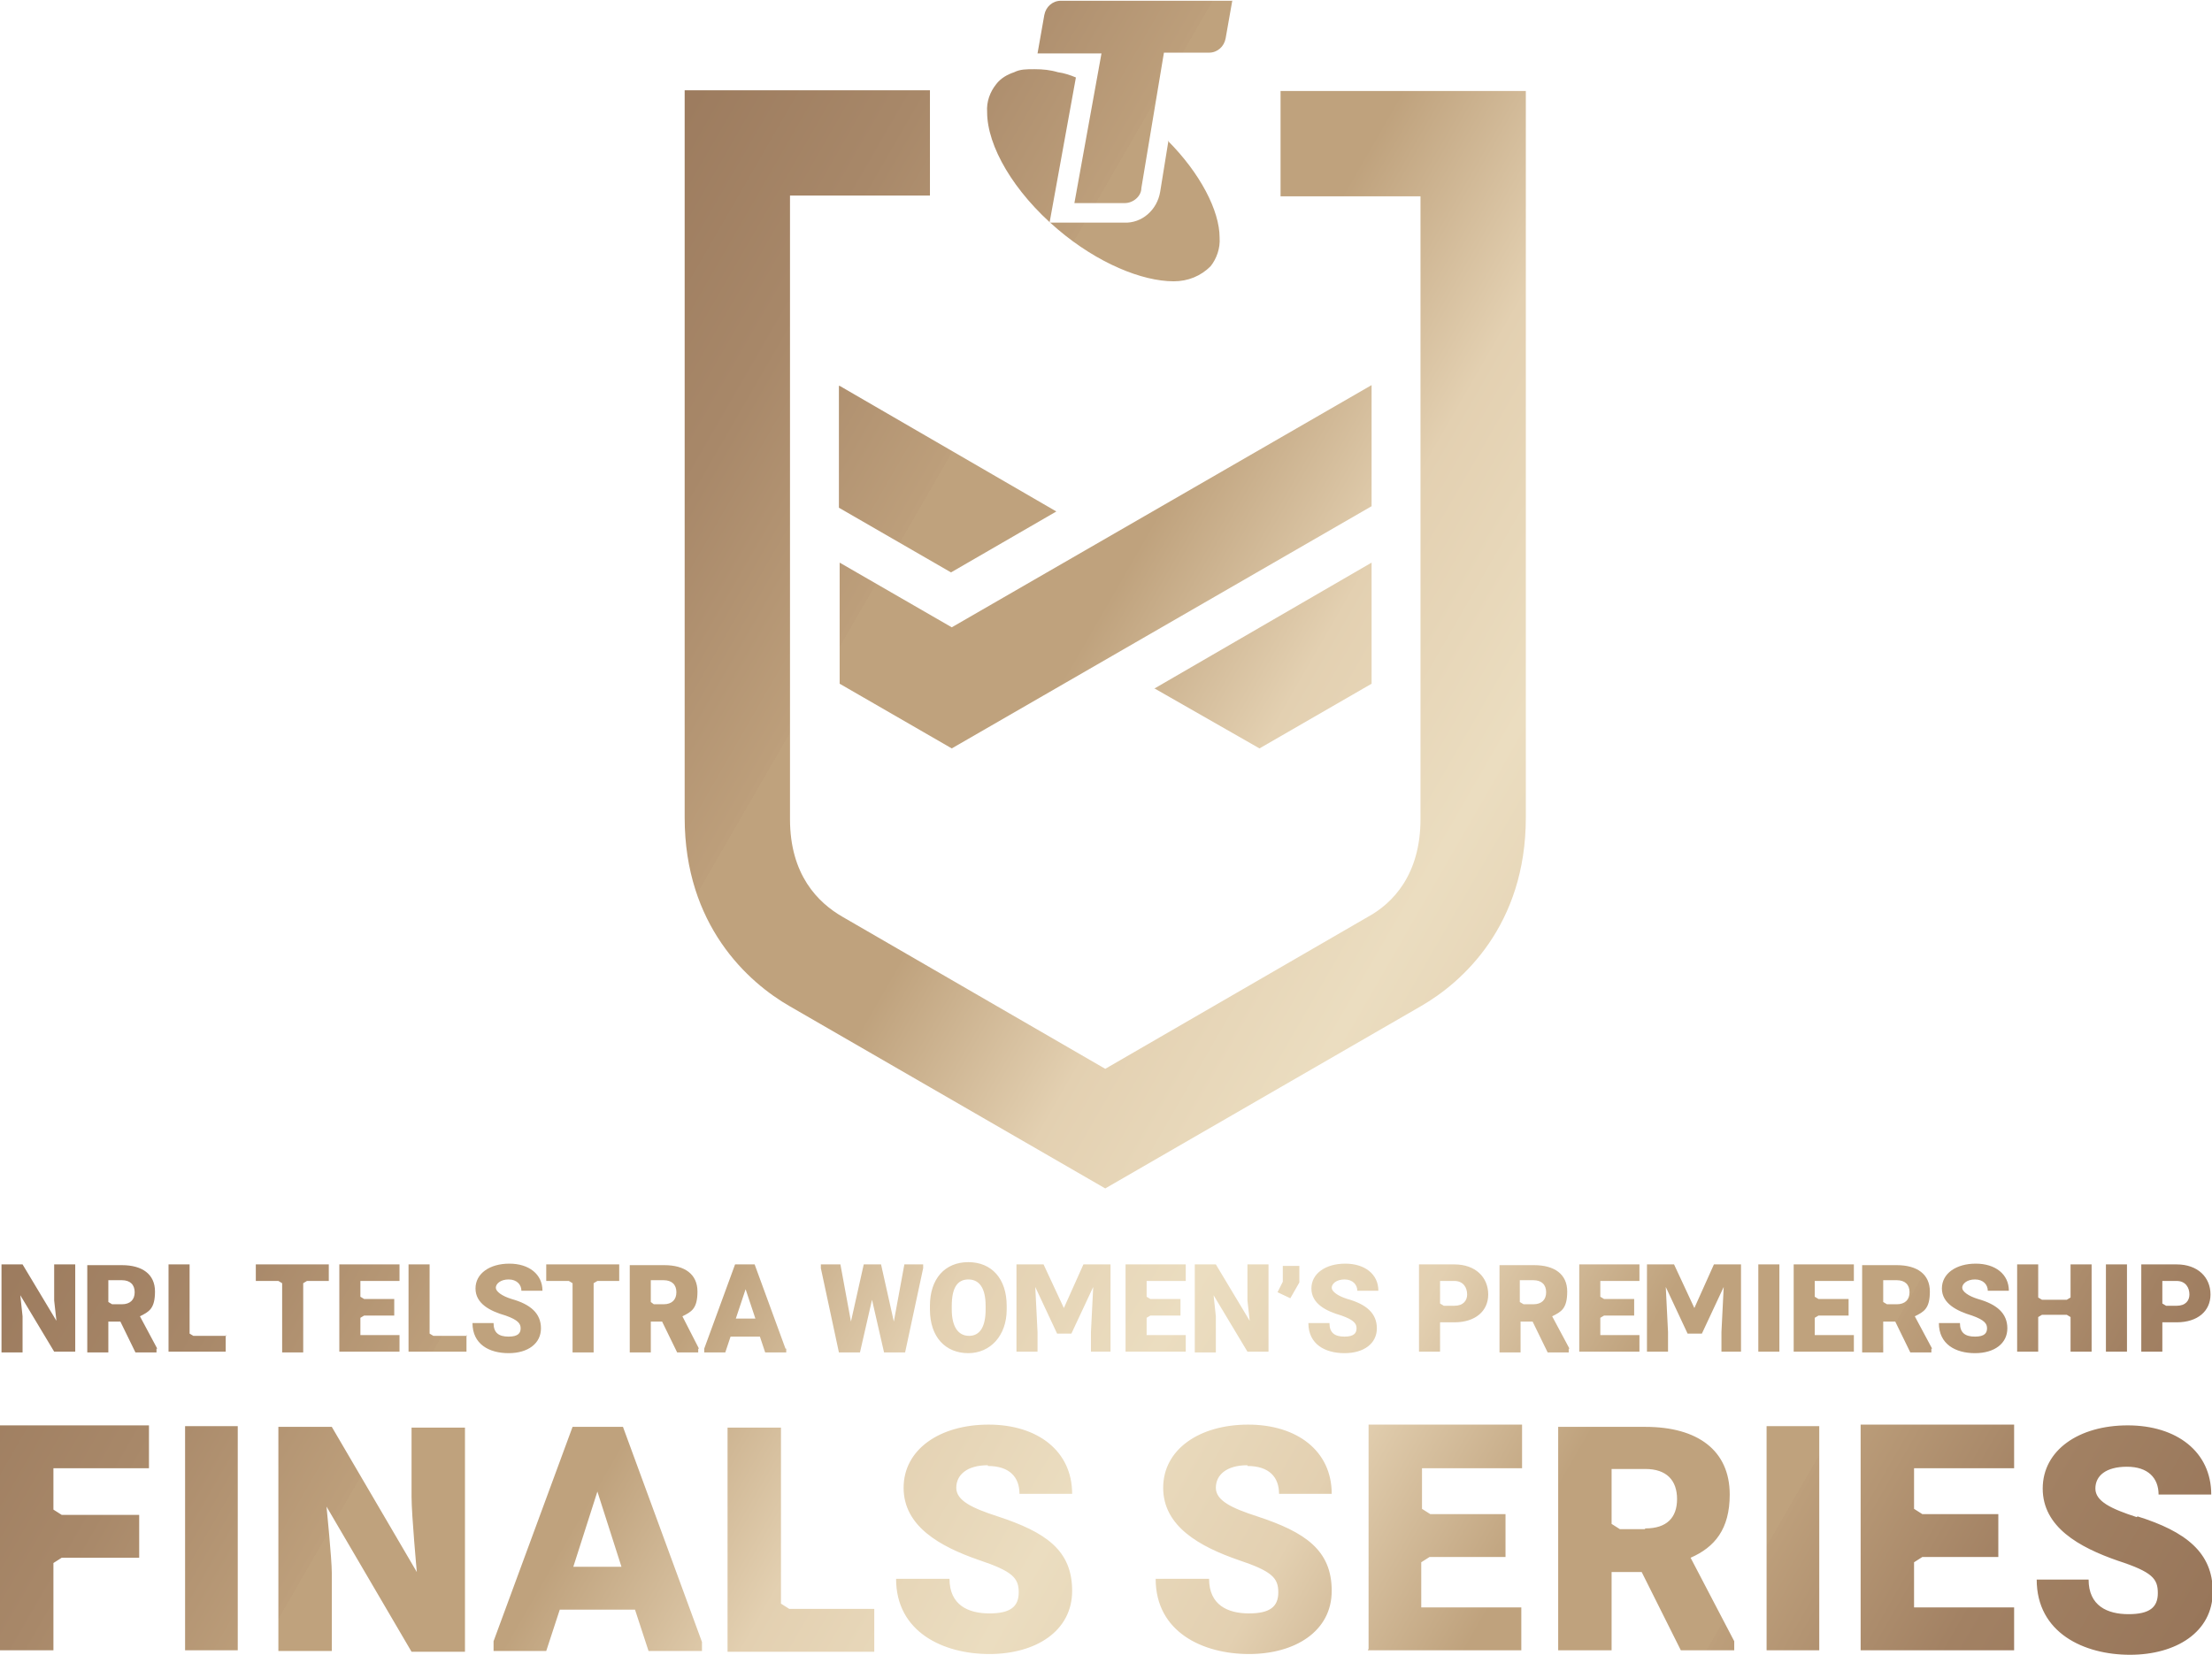 <?xml version="1.0" encoding="UTF-8"?>
<svg id="Layer_1" data-name="Layer 1" xmlns="http://www.w3.org/2000/svg" xmlns:xlink="http://www.w3.org/1999/xlink" viewBox="0 0 294 220">
  <defs>
    <linearGradient id="linear-gradient" x1="48.1" y1="85" x2="288.4" y2="223.7" gradientUnits="userSpaceOnUse">
      <stop offset="0" stop-color="#98765a"/>
      <stop offset="0" stop-color="#9c7b5e"/>
      <stop offset=".1" stop-color="#a88869"/>
      <stop offset=".2" stop-color="#bd9f7b"/>
      <stop offset=".2" stop-color="#bfa27d"/>
      <stop offset=".3" stop-color="#bfa27d"/>
      <stop offset=".4" stop-color="#e3d0b1"/>
      <stop offset=".5" stop-color="#ebddc0"/>
      <stop offset=".6" stop-color="#e3d0b1"/>
      <stop offset=".7" stop-color="#bfa27d"/>
      <stop offset=".8" stop-color="#bfa27d"/>
      <stop offset=".8" stop-color="#bd9f7b"/>
      <stop offset=".9" stop-color="#a28163"/>
      <stop offset="1" stop-color="#98765a"/>
    </linearGradient>
  </defs>
  <path d="M163.8,0l-.9,5.1c-.2,1.1-1.1,1.9-2.2,1.9h-6l-3,18c0,1.1-1.1,2-2.2,2h-6.7l3.6-19.9h-8.5l.9-5.1c.2-1.1,1.1-1.9,2.2-1.9h22.8ZM155.3,18.7l-1.1,6.8c-.4,2.4-2.4,4.2-4.8,4.1h-9.9l3.5-19.3c-.7-.3-1.6-.6-2.4-.7-1-.3-2-.4-3.1-.4s-1.9,0-2.7.4c-.9.3-1.8.8-2.4,1.6-.8,1-1.3,2.3-1.2,3.7,0,4.5,3.5,10.6,9.4,15.6,5.3,4.5,11.2,6.9,15.4,6.9,1.9,0,3.6-.7,4.9-2,.8-1,1.3-2.4,1.2-3.8,0-3.6-2.6-8.6-6.9-12.9ZM170.2,12.1v14h18.6v82.8c0,7.4-3.7,11.2-7,13l-34.9,20.2-34.9-20.2c-3.3-1.9-7-5.6-7-13V26h18.6v-14h-32.6v96.7c0,14.3,8.4,21.9,14,25.1l41.9,24.2,41.9-24.2c5.6-3.2,14-10.8,14-25.1V12.1h-32.6ZM181.8,219.4h20.4v-5.7h-13.3v-6l1.1-.7h10.1v-5.7h-10l-1.1-.7v-5.4h13.3v-5.8h-20.4v29.8h0ZM229.9,198.7c0-5.9-4.3-9-11.2-9h-11.6v29.7h7.1v-10.4h4l5.2,10.4h7.1v-1.2l-5.8-11.1c3.2-1.4,5.2-3.8,5.2-8.4h0ZM218.6,203.3h-3.3l-1.1-.7v-7.3h4.5c2.8,0,4.2,1.5,4.2,4s-1.4,3.9-4.2,3.9h0ZM247.3,219.4h20.4v-5.7h-13.3v-6l1.1-.7h10.1v-5.7h-10.1l-1.1-.7v-5.4h13.3v-5.8h-20.4v29.8ZM234.8,219.4h7v-29.8h-7v29.8ZM284,201.7c-3.4-1.1-5.5-2.1-5.5-3.8s1.4-2.9,4.2-2.9,4.2,1.5,4.2,3.7h7c0-5.7-4.6-9.2-11.1-9.2s-11.3,3.3-11.3,8.4,4.8,7.8,10,9.6c4.6,1.5,5.3,2.4,5.3,4.3s-1.1,2.8-3.9,2.8-5.3-1.1-5.3-4.6h-6.9c0,7.1,6.3,10,12.4,10s11-3,11-8.4c0-5.2-3.6-8-10-10h0ZM165.8,194.9c2.9,0,4.2,1.5,4.2,3.7h7c0-5.7-4.6-9.2-11.1-9.2s-11.3,3.3-11.3,8.4,4.8,7.8,10,9.6c4.5,1.5,5.3,2.4,5.3,4.3s-1.1,2.8-3.9,2.8-5.3-1.1-5.3-4.6h-7.1c0,7.1,6.3,10,12.4,10s11-3,11-8.4-3.5-7.8-9.9-9.9c-3.4-1.1-5.5-2.1-5.5-3.8,0-1.7,1.4-3,4.2-3h0ZM24.6,219.4h7v-29.8h-7v29.8ZM0,219.4h7.1v-11.6l1.1-.7h10.3v-5.7h-10.3l-1.1-.7v-5.5h12.7v-5.7H0v29.8ZM131.3,194.9c2.9,0,4.2,1.5,4.2,3.7h7c0-5.7-4.6-9.2-11.1-9.2s-11.3,3.3-11.3,8.4,4.8,7.8,10,9.6c4.5,1.5,5.3,2.4,5.3,4.3s-1.1,2.8-3.9,2.8-5.3-1.1-5.3-4.6h-7.1c0,7.1,6.3,10,12.4,10s11-3,11-8.4-3.5-7.8-9.9-9.9c-3.4-1.1-5.5-2.1-5.5-3.8,0-1.7,1.4-3,4.2-3h0ZM76.1,189.7l-10.5,28.5v1.3h7l1.8-5.5h10l1.8,5.5h7.1v-1.2l-10.5-28.6h-6.6ZM76.2,208.3l3.2-10,3.2,10h-6.3ZM103.8,213.1v-23.3h-7.1v29.8h19.5v-5.7h-11.3l-1.1-.7ZM37,189.7h7.1l11.3,19.3s-.7-7.6-.7-10v-9.2h7.1v29.8h-7.1l-11.3-19.3s.7,7,.7,8.8v10.4h-7.1v-29.9ZM153.5,91.5l28.8-16.7v16.1l-14.9,8.6-14-8ZM126.5,83.4l55.8-32.2v16.1l-55.8,32.2-14.9-8.6v-16.1l14.9,8.6h0ZM111.6,51.3l28.8,16.7-14,8.1-14.9-8.6v-16.2ZM.2,168.1h2.8l4.5,7.5-.3-2.7v-4.8h2.8v11.6h-2.8l-4.5-7.5.3,2.8v4.8H.2v-11.7ZM20.8,179.3v.5h-2.8l-2-4.1h-1.6v4.1h-2.8v-11.6h4.6c2.7,0,4.4,1.2,4.4,3.5s-.8,2.7-2,3.3l2.3,4.3ZM14.9,173.4h1.3c1.1,0,1.7-.6,1.7-1.6s-.6-1.6-1.7-1.6h-1.8v2.9l.5.3ZM30,177.5v2.2h-7.6v-11.6h2.8v9.2l.5.3h4.4ZM43.9,170.3h-3.1l-.5.3v9.2h-2.8v-9.2l-.5-.3h-3v-2.2h9.7v2.2h0ZM47.9,170.3v2.1l.5.3h4v2.2h-4l-.5.3v2.3h5.2v2.2h-8v-11.6h8v2.2h-5.2ZM62,177.5v2.2h-7.7v-11.6h2.8v9.2l.5.3h4.5ZM63.2,171.3c0-2,1.9-3.3,4.5-3.3s4.4,1.4,4.4,3.6h-2.8c0-.8-.6-1.5-1.7-1.5s-1.7.6-1.7,1.1.8,1.1,2.1,1.5c2.5.7,3.9,1.9,3.9,3.9s-1.7,3.3-4.3,3.3-4.8-1.2-4.8-4h2.8c0,1.3.7,1.8,2,1.8s1.6-.5,1.6-1.1-.3-1.1-2-1.7c-2.1-.6-4-1.6-4-3.6ZM82.5,170.3h-3.1l-.5.3v9.2h-2.8v-9.2l-.5-.3h-3v-2.2h9.7v2.2h0ZM92.8,179.3v.5h-2.8l-2-4.1h-1.5v4.1h-2.8v-11.6h4.6c2.7,0,4.4,1.2,4.4,3.5s-.8,2.7-2,3.3l2.2,4.3ZM86.9,173.4h1.3c1.1,0,1.7-.6,1.7-1.6s-.6-1.6-1.7-1.6h-1.7v2.9l.4.3ZM104.5,179.3v.5h-2.8l-.7-2.1h-3.9l-.7,2.1h-2.8v-.5l4.1-11.2h2.6l4.1,11.2ZM100.4,175.3l-1.3-3.9-1.3,3.9h2.6ZM122.7,168.1v.5l-2.4,11.2h-2.8l-1.6-7-1.6,7h-2.8l-2.4-11.2v-.5h2.6l1.4,7.6,1.7-7.6h2.3l1.7,7.6,1.4-7.6h2.5ZM128.7,179.9c-3,0-5.1-2.1-5.1-5.8v-.5c0-3.6,2-5.8,5.1-5.8s5.1,2.2,5.1,5.8v.5c0,3.5-2.2,5.8-5.1,5.8ZM128.7,170.1c-1.5,0-2.2,1.2-2.2,3.5v.5c0,2.2.8,3.5,2.3,3.5s2.2-1.3,2.2-3.5v-.5c0-2.3-.8-3.5-2.3-3.5ZM147.8,179.7h-2.8v-2.6l.3-6-2.9,6.2h-1.9l-2.9-6.2.3,6v2.6h-2.8v-11.6h3.6l2.7,5.8,2.6-5.8h3.6v11.6h0ZM152.4,170.3v2.1l.5.3h4v2.2h-4l-.5.3v2.3h5.2v2.2h-8v-11.6h8v2.2h-5.2ZM158.8,168.1h2.8l4.5,7.5-.3-2.7v-4.8h2.8v11.6h-2.8l-4.5-7.5.3,2.8v4.8h-2.8v-11.7ZM171.5,172.6l-1.7-.8.7-1.4v-2.1h2.2v2.2l-1.2,2.1ZM174.3,171.3c0-2,1.9-3.3,4.5-3.3s4.4,1.4,4.4,3.6h-2.8c0-.8-.6-1.5-1.7-1.5s-1.7.6-1.7,1.1.8,1.1,2.1,1.5c2.5.7,3.9,1.9,3.9,3.9s-1.7,3.3-4.3,3.3-4.8-1.2-4.8-4h2.8c0,1.3.7,1.8,2,1.8s1.6-.5,1.6-1.1-.3-1.1-2-1.7c-2.1-.6-4-1.6-4-3.6ZM197.8,172.1c0,2.2-1.7,3.7-4.5,3.7h-1.9v3.9h-2.8v-11.6h4.7c2.8,0,4.5,1.7,4.5,4ZM195,172.1c0-.9-.5-1.8-1.7-1.8h-1.9v3l.5.3h1.4c1.2,0,1.7-.7,1.7-1.5ZM208.5,179.3v.5h-2.8l-2-4.1h-1.6v4.1h-2.8v-11.6h4.6c2.7,0,4.4,1.2,4.4,3.5s-.8,2.7-2,3.3l2.3,4.3ZM202.5,173.4h1.3c1.1,0,1.7-.6,1.7-1.6s-.6-1.6-1.7-1.6h-1.8v2.9l.5.3ZM212.7,170.3v2.1l.5.3h4v2.2h-4l-.5.3v2.3h5.2v2.2h-8v-11.6h8v2.2h-5.2ZM231.6,179.7h-2.8v-2.6l.3-6-2.9,6.2h-1.9l-2.9-6.2.3,6v2.6h-2.8v-11.6h3.6l2.7,5.8,2.6-5.8h3.6v11.6h0ZM233.7,179.7v-11.6h2.8v11.6h-2.8ZM241.2,170.3v2.1l.5.3h4v2.2h-4l-.5.3v2.3h5.2v2.2h-8v-11.6h8v2.2h-5.2ZM256.7,179.3v.5h-2.8l-2-4.1h-1.6v4.1h-2.8v-11.6h4.6c2.7,0,4.4,1.2,4.4,3.5s-.8,2.7-2,3.3l2.3,4.3ZM250.8,173.4h1.3c1.1,0,1.7-.6,1.7-1.6s-.6-1.6-1.7-1.6h-1.8v2.9l.5.3ZM258.1,171.3c0-2,1.9-3.3,4.5-3.3s4.4,1.4,4.4,3.6h-2.8c0-.8-.6-1.5-1.7-1.5s-1.7.6-1.7,1.1.8,1.1,2.1,1.5c2.5.7,3.9,1.9,3.9,3.9s-1.7,3.3-4.3,3.3-4.8-1.2-4.8-4h2.8c0,1.3.7,1.8,2,1.8s1.6-.5,1.6-1.1-.3-1.1-2-1.7c-2-.6-4-1.6-4-3.6ZM278,168.1v11.6h-2.8v-4.6l-.5-.3h-3.3l-.5.3v4.6h-2.8v-11.6h2.8v4.4l.5.3h3.3l.5-.3v-4.4h2.8ZM279.9,179.7v-11.6h2.8v11.6h-2.8ZM293.8,172.1c0,2.2-1.7,3.7-4.5,3.7h-1.9v3.9h-2.8v-11.6h4.7c2.8,0,4.5,1.7,4.5,4ZM291,172.1c0-.9-.5-1.8-1.7-1.8h-1.9v3l.5.3h1.4c1.2,0,1.7-.7,1.7-1.5Z" fill="url(#linear-gradient)"/>
</svg>